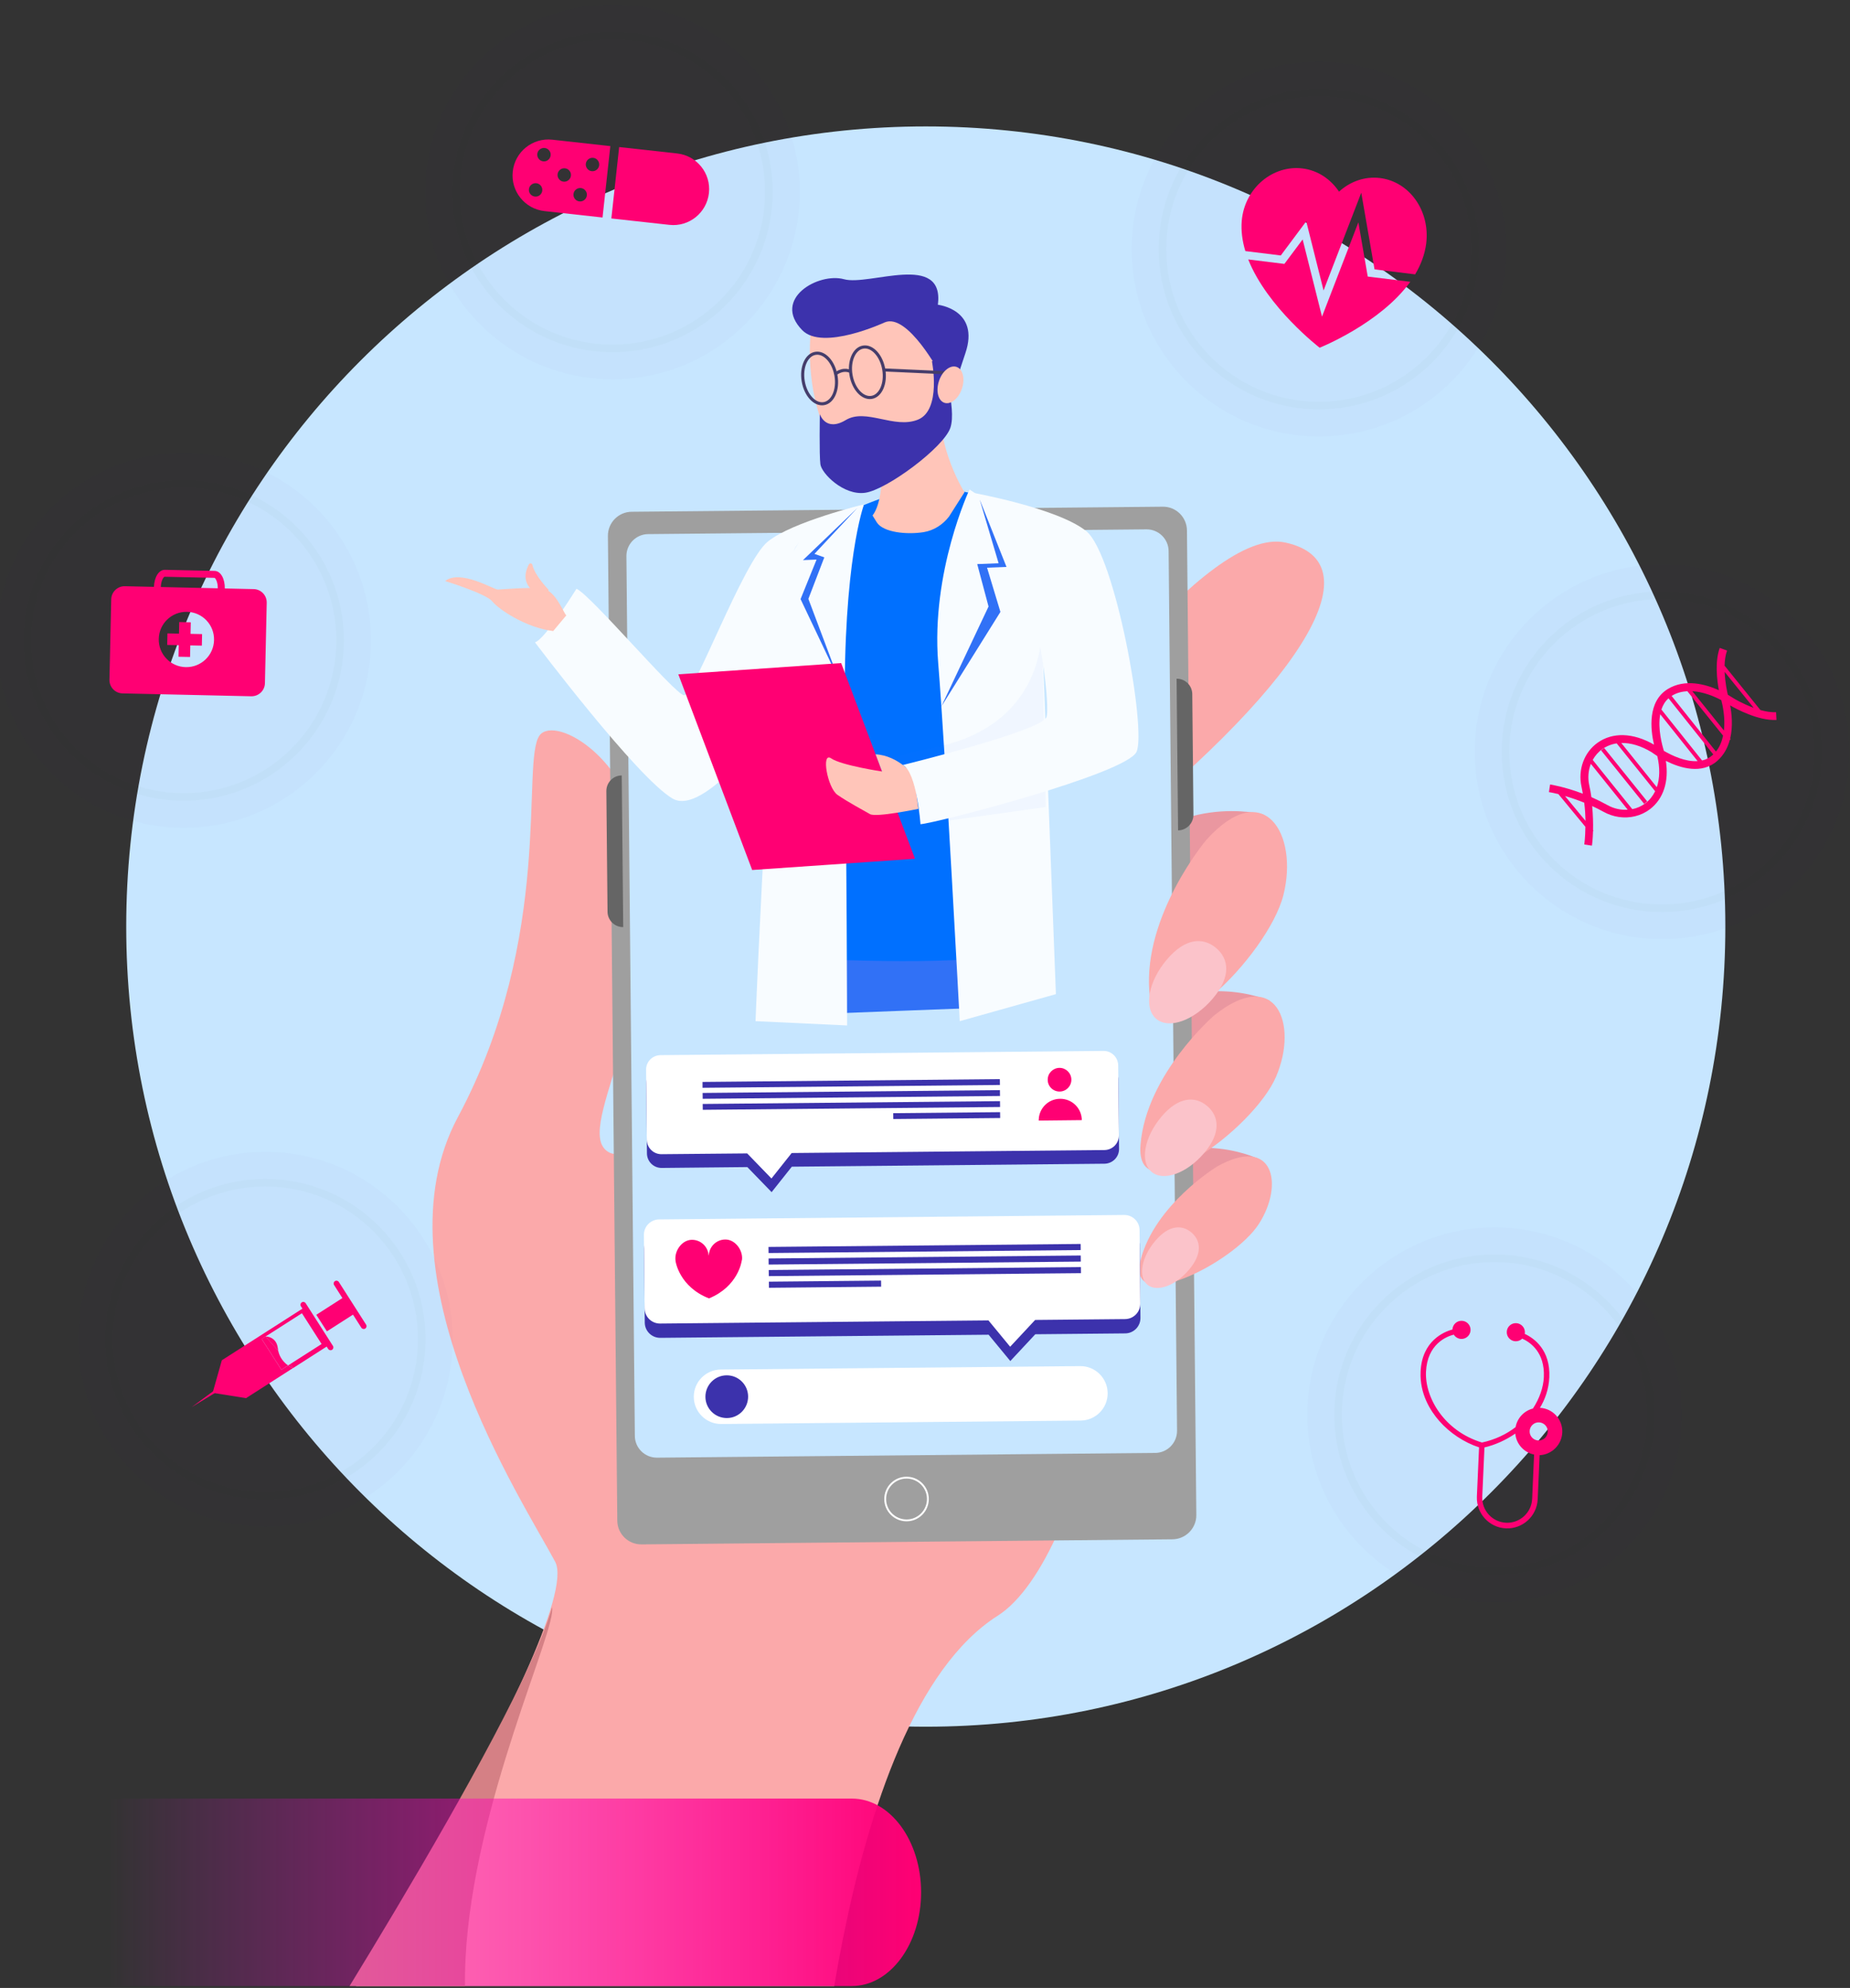 <svg width="484" height="520" viewBox="0 0 484 520" fill="none" xmlns="http://www.w3.org/2000/svg">
<rect x="0" y="0" width="484" height="520" fill="#333333" stroke="none"/>
<g clip-path="url(#clip0)">
<path d="M451.386 242.365C451.386 357.955 357.731 451.661 242.204 451.661C126.677 451.661 33.023 357.955 33.023 242.365C33.023 126.775 126.677 33.069 242.204 33.069C357.731 33.069 451.386 126.775 451.386 242.365Z" fill="#C7E6FF"/>
<path d="M71.026 555.87C71.026 555.87 153.715 424.383 145.24 408.506C136.785 392.65 97.82 333.231 119.774 292.242C145.24 244.694 136.172 198.986 141.196 192.324C145.219 186.991 166.601 198.373 168.97 226.141C172.401 266.292 149.304 296.533 159.515 301.519C169.828 306.545 244.225 256.443 274.306 288.728C304.408 321.012 284.334 407.853 261.032 422.626C217.86 450.006 212.469 570.765 212.469 570.765C212.469 570.765 101.823 588.849 71.026 555.87Z" fill="#FBA9AA"/>
<path d="M144.423 420.4C147.14 431.7 56.813 602.234 218.126 575.569C217.411 598.372 200.788 605.299 200.788 605.299L69.536 554.584C69.536 554.564 135.519 451.929 144.423 420.4Z" fill="#D58085"/>
<path d="M273.775 197.965C273.775 197.965 315.292 137.319 336.286 141.917C360.588 147.229 340.105 180.004 285.803 222.811C231.481 265.598 273.775 197.965 273.775 197.965Z" fill="#FBA9AA"/>
<path d="M330.548 213.042C330.548 213.042 306.43 206.667 290.705 228.306C274.96 249.945 312.679 248.228 330.548 213.042Z" fill="#EA97A0"/>
<path d="M332.162 261.754C332.162 261.754 311.209 252.477 293.83 269.804C276.431 287.132 310.883 291.075 332.162 261.754Z" fill="#EA97A0"/>
<path d="M328.854 302.971C328.854 302.971 308.065 293.204 290.665 310.532C273.266 327.879 307.554 332.293 328.854 302.971Z" fill="#EA97A0"/>
<path d="M306.756 402.642L167.826 403.971C164.354 404.011 161.515 401.212 161.495 397.738L159.044 140.2C159.004 136.726 161.801 133.886 165.273 133.866L304.204 132.538C307.675 132.497 310.514 135.296 310.534 138.77L312.985 396.308C313.005 399.761 310.208 402.601 306.756 402.642Z" fill="#9F9F9F"/>
<path d="M308.207 217.21L307.819 177.529C310.066 177.509 311.904 179.307 311.924 181.555L312.23 213.083C312.251 215.331 310.454 217.17 308.207 217.21Z" fill="#656565"/>
<path d="M162.66 202.828L163.048 242.509C160.802 242.53 158.964 240.731 158.943 238.484L158.637 206.956C158.616 204.688 160.414 202.849 162.66 202.828Z" fill="#656565"/>
<path d="M311.21 263.981L308.657 264.002L308.453 243.14L311.006 243.119C311.843 243.119 312.517 243.773 312.517 244.611L312.68 262.449C312.721 263.287 312.047 263.961 311.21 263.981Z" fill="#3C32AC"/>
<path d="M302.243 380.043L171.89 381.29C168.724 381.31 166.11 378.776 166.09 375.589L163.884 145.512C163.843 142.345 166.396 139.73 169.582 139.709L299.935 138.463C303.101 138.443 305.715 140.976 305.735 144.164L307.941 374.24C307.961 377.407 305.408 380.023 302.243 380.043Z" fill="#C7E6FF"/>
<path d="M242.755 392.055C242.775 395.141 240.304 397.675 237.221 397.695C234.137 397.715 231.605 395.243 231.584 392.158C231.564 389.072 234.035 386.539 237.118 386.518C240.202 386.477 242.735 388.97 242.755 392.055Z" stroke="white" stroke-width="0.486" stroke-miterlimit="10"/>
<path d="M315.558 219.747C315.558 219.747 299.118 239.302 300.691 259.388C302.263 279.473 331.773 250.07 335.776 234.091C339.779 218.133 330.63 202.972 315.558 219.747Z" fill="#FBA9AA"/>
<path d="M317.601 265.656C317.601 265.656 299.854 281.001 298.384 299.452C296.893 317.883 327.914 295.529 333.857 281.614C339.8 267.699 333.714 252.64 317.601 265.656Z" fill="#FBA9AA"/>
<path d="M318.438 305.116C318.438 305.116 302.08 315.046 298.384 329.656C294.687 344.286 322.665 330.534 329.343 320.154C336.021 309.795 333.162 296.84 318.438 305.116Z" fill="#FBA9AA"/>
<path d="M317.314 261.165C312.454 266.927 305.817 269.318 302.488 266.498C299.159 263.678 300.405 256.731 305.286 250.989C310.146 245.227 314.823 245.166 318.151 247.965C321.48 250.764 322.195 255.403 317.314 261.165Z" fill="#FBC3CA"/>
<path d="M315.048 301.58C310.534 306.934 304.346 309.141 301.263 306.525C298.179 303.91 299.343 297.453 303.856 292.1C308.37 286.746 312.74 286.685 315.824 289.3C318.907 291.936 319.561 296.247 315.048 301.58Z" fill="#FBC3CA"/>
<path d="M311.087 332.105C307.513 336.355 302.612 338.112 300.161 336.028C297.711 333.964 298.63 328.836 302.224 324.606C305.798 320.356 309.249 320.315 311.7 322.379C314.13 324.463 314.661 327.875 311.087 332.105Z" fill="#FBC3CA"/>
<g opacity="0.15">
<path opacity="0.15" d="M118.426 350.312C118.426 377.386 96.493 399.331 69.434 399.331C42.375 399.331 20.441 377.386 20.441 350.312C20.441 323.238 42.375 301.293 69.434 301.293C96.472 301.273 118.426 323.238 118.426 350.312Z" fill="#2A229E" fill-opacity="0.7"/>
<path opacity="0.15" d="M110.339 350.311C110.339 372.931 92.021 391.259 69.414 391.259C46.807 391.259 28.488 372.931 28.488 350.311C28.488 327.692 46.807 309.363 69.414 309.363C92.021 309.363 110.339 327.692 110.339 350.311Z" stroke="#070707" stroke-width="2"/>
</g>
<path d="M50.176 368.049L56.69 363.227L57.078 363.84L50.176 368.049Z" fill="#FF0073"/>
<path d="M75.356 357.179L73.62 358.302L68.473 350.252L69.474 349.598L78.991 343.509L84.137 351.56L75.886 356.831L76.744 357.812L86.057 351.846L79.705 341.936L58.038 355.81L55.628 364.33L64.368 365.72L76.622 357.873C76.315 357.751 75.846 357.526 75.356 357.179Z" fill="#FF0073"/>
<path d="M72.783 353.317L69.474 349.578L68.474 350.232L73.62 358.283L75.356 357.159C74.314 356.423 73.171 355.156 72.783 353.317Z" fill="#FF0073"/>
<path d="M75.356 357.177C75.846 357.525 76.315 357.75 76.662 357.872L76.765 357.811L75.907 356.83L75.356 357.177Z" fill="#FF0073"/>
<path d="M72.701 352.765C72.354 349.496 69.475 349.598 69.475 349.598L72.783 353.337C72.763 353.133 72.722 352.949 72.701 352.765Z" fill="#FF0073"/>
<path d="M85.853 352.844L78.726 341.688C78.501 341.341 78.603 340.891 78.951 340.666C79.298 340.442 79.747 340.544 79.972 340.891L87.099 352.048C87.323 352.395 87.221 352.844 86.874 353.069C86.527 353.294 86.078 353.192 85.853 352.844Z" fill="#FF0073"/>
<path d="M94.533 347.29L87.406 336.133C87.181 335.786 87.283 335.336 87.63 335.112C87.977 334.887 88.427 334.989 88.651 335.336L95.778 346.493C96.003 346.84 95.901 347.29 95.554 347.515C95.207 347.739 94.757 347.637 94.533 347.29Z" fill="#FF0073"/>
<path d="M85.526 348.247L82.749 343.915L90.183 339.154L92.96 343.486L85.526 348.247Z" fill="#FF0073"/>
<g opacity="0.15">
<path opacity="0.15" d="M97.045 167.521C97.045 194.595 75.112 216.54 48.053 216.54C20.994 216.54 -0.939 194.595 -0.939 167.521C-0.939 140.447 20.994 118.502 48.053 118.502C75.112 118.482 97.045 140.427 97.045 167.521Z" fill="#2A229E" fill-opacity="0.7"/>
<path opacity="0.15" d="M88.978 167.52C88.978 190.14 70.66 208.468 48.053 208.468C25.445 208.468 7.127 190.14 7.127 167.52C7.127 144.901 25.445 126.572 48.053 126.572C70.639 126.572 88.978 144.901 88.978 167.52Z" stroke="#070707" stroke-width="2"/>
</g>
<path d="M52.872 165.861L49.849 165.8L49.911 162.776L46.888 162.715L46.827 165.739L43.804 165.678L43.743 168.702L46.766 168.763L46.704 171.787L49.727 171.848L49.788 168.824L52.81 168.886L52.872 165.861Z" fill="#FF0073"/>
<path d="M66.371 154.095L32.675 153.339C30.756 153.298 29.142 154.83 29.101 156.751L28.632 177.797C28.591 179.718 30.122 181.332 32.042 181.373L65.738 182.129C67.658 182.17 69.271 180.637 69.312 178.717L69.782 157.671C69.823 155.729 68.291 154.136 66.371 154.095ZM48.604 174.507C44.602 174.426 41.436 171.115 41.538 167.111C41.62 163.106 44.928 159.959 48.931 160.041C52.934 160.122 56.099 163.433 55.997 167.438C55.915 171.422 52.607 174.589 48.604 174.507Z" fill="#FF0073"/>
<path d="M58.752 155.729L56.935 155.688L56.975 153.971C57.016 152.153 56.322 151.152 56.097 151.152L43.068 150.866C42.823 150.866 42.108 151.846 42.068 153.644L42.027 155.361L40.23 155.32L40.27 153.604C40.332 150.968 41.557 149.027 43.129 149.047L56.159 149.333C57.731 149.374 58.875 151.376 58.813 154.012L58.752 155.729Z" fill="#FF0073"/>
<g opacity="0.15">
<path opacity="0.15" d="M209.242 50.194C209.242 77.268 187.309 99.213 160.25 99.213C133.191 99.213 111.258 77.268 111.258 50.194C111.258 23.12 133.191 1.175 160.25 1.175C187.309 1.175 209.242 23.12 209.242 50.194Z" fill="#2A229E" fill-opacity="0.7"/>
<path opacity="0.15" d="M201.156 50.193C201.156 72.812 182.837 91.141 160.23 91.141C137.623 91.141 119.305 72.812 119.305 50.193C119.305 27.574 137.623 9.245 160.23 9.245C182.837 9.245 201.156 27.574 201.156 50.193Z" stroke="#070707" stroke-width="2"/>
</g>
<path d="M175.117 58.816C180.263 59.388 184.899 55.669 185.471 50.5C186.043 45.351 182.326 40.712 177.159 40.14L161.986 38.465L159.943 57.141L175.117 58.816Z" fill="#FF0073"/>
<path d="M159.678 38.219L144.505 36.543C139.358 35.971 134.702 39.69 134.151 44.86C133.579 50.009 137.296 54.647 142.463 55.219L157.636 56.895L159.678 38.219ZM140.563 40.262C140.665 39.302 141.544 38.607 142.503 38.709C143.463 38.812 144.178 39.69 144.055 40.65C143.953 41.611 143.075 42.326 142.115 42.203C141.156 42.101 140.461 41.223 140.563 40.262ZM153.266 42.837C153.368 41.876 154.246 41.182 155.206 41.284C156.166 41.386 156.86 42.265 156.758 43.225C156.656 44.185 155.778 44.88 154.818 44.778C153.858 44.676 153.164 43.797 153.266 42.837ZM145.873 45.575C145.975 44.614 146.853 43.92 147.813 44.022C148.773 44.124 149.488 45.003 149.365 45.963C149.263 46.923 148.385 47.618 147.425 47.516C146.465 47.414 145.771 46.535 145.873 45.575ZM138.378 49.477C138.48 48.517 139.358 47.822 140.318 47.925C141.278 48.027 141.972 48.905 141.87 49.866C141.768 50.826 140.89 51.541 139.93 51.419C138.97 51.296 138.256 50.438 138.378 49.477ZM150.039 50.744C150.141 49.784 151.019 49.089 151.979 49.191C152.939 49.294 153.654 50.172 153.531 51.133C153.429 52.093 152.551 52.788 151.591 52.685C150.631 52.583 149.937 51.725 150.039 50.744Z" fill="#FF0073"/>
<g opacity="0.15">
<path opacity="0.15" d="M394.061 65.147C394.061 92.221 372.127 114.166 345.068 114.166C318.009 114.166 296.076 92.221 296.076 65.147C296.076 38.073 318.009 16.128 345.068 16.128C372.127 16.128 394.061 38.073 394.061 65.147Z" fill="#2A229E" fill-opacity="0.7"/>
<path opacity="0.15" d="M385.974 65.146C385.974 87.766 367.656 106.094 345.049 106.094C322.441 106.094 304.123 87.766 304.123 65.146C304.123 42.527 322.441 24.198 345.049 24.198C367.656 24.219 385.974 42.547 385.974 65.146Z" stroke="#070707" stroke-width="2"/>
</g>
<path d="M341.74 57.893L346.274 75.976L356.138 50.414L359.609 70.459L370.229 71.767C371.72 69.274 372.761 66.577 373.129 63.675C374.17 55.175 368.779 47.533 361.059 46.573C357.057 46.082 353.217 47.472 350.317 50.128C348.132 46.859 344.763 44.55 340.76 44.06C333.04 43.099 325.627 49.188 324.872 57.709C324.647 60.386 325.015 63.062 325.811 65.678L335.083 66.822L341.74 57.893Z" fill="#FF0073"/>
<path d="M355.381 58.16L345.864 82.823L340.8 62.635L336.021 69.031L326.565 67.866C331.548 80.432 345.251 90.955 345.251 90.955C345.251 90.955 361.099 84.641 368.961 73.71L357.831 72.341L355.381 58.16Z" fill="#FF0073"/>
<g opacity="0.15">
<path opacity="0.15" d="M483.816 196.636C483.816 223.71 461.882 245.655 434.823 245.655C407.764 245.655 385.831 223.71 385.831 196.636C385.831 169.562 407.764 147.617 434.823 147.617C461.862 147.617 483.816 169.562 483.816 196.636Z" fill="#2A229E" fill-opacity="0.7"/>
<path opacity="0.15" d="M475.729 196.635C475.729 219.255 457.411 237.583 434.804 237.583C412.196 237.583 393.878 219.255 393.878 196.635C393.878 174.016 412.196 155.688 434.804 155.688C457.411 155.688 475.729 174.036 475.729 196.635Z" stroke="#070707" stroke-width="2"/>
</g>
<path d="M464.762 188.32L464.66 186.297C463.353 186.358 461.924 186.113 460.555 185.725L451.182 174.119C451.223 172.75 451.406 171.381 451.835 170.175L449.916 169.48C448.629 173.097 449.201 177.899 449.691 180.535C446.158 178.961 440.828 177.49 436.335 180.228C431.005 183.477 431.801 190.772 432.72 194.777C427.288 191.65 421.917 191.466 417.955 194.286C414.443 196.799 412.789 201.295 413.748 205.749C413.891 206.383 413.993 206.996 414.096 207.609C409.317 205.79 405.763 205.238 405.539 205.197L405.232 207.2C405.253 207.2 406.192 207.343 407.704 207.711L414.769 216.272C414.749 219.072 414.484 220.849 414.484 220.89L416.485 221.197C416.505 221.074 416.71 219.644 416.771 217.376L416.893 217.273L416.771 217.13C416.812 215.414 416.771 213.269 416.546 210.837C417.506 211.287 418.486 211.777 419.487 212.329C420.753 213.044 422.121 213.493 423.49 213.698C426.39 214.127 429.351 213.432 431.679 211.654C435.191 208.957 436.662 204.421 435.825 199.027C439.562 200.907 445.219 202.643 449.303 199.006C451.018 197.474 452.019 195.553 452.55 193.551L452.795 193.367L452.652 193.183C453.408 190.016 453.061 186.726 452.652 184.519C454.061 185.337 459.902 188.565 464.762 188.32ZM441.441 180.8L450.794 192.427C450.487 193.918 449.916 195.369 448.935 196.595L437.336 182.047C437.377 182.026 437.397 182.006 437.417 181.985C438.684 181.209 440.052 180.882 441.441 180.8ZM414.81 214.719L409.439 208.222C410.869 208.63 412.584 209.202 414.463 209.958C414.688 211.675 414.769 213.289 414.81 214.719ZM420.549 210.592C419.099 209.795 417.69 209.1 416.342 208.508C416.199 207.486 416.015 206.423 415.77 205.34C415.362 203.42 415.545 201.499 416.199 199.803L425.838 211.797C424.082 211.92 422.223 211.532 420.549 210.592ZM430.515 210.081C429.473 210.878 428.289 211.409 427.043 211.654L416.689 198.781C417.302 197.678 418.139 196.697 419.181 195.962C420.304 195.165 421.59 194.654 422.959 194.45L433.027 206.975C432.414 208.201 431.597 209.243 430.515 210.081ZM433.456 205.913L424.164 194.347C426.614 194.286 429.33 195.083 432.067 196.738C432.23 196.861 432.782 197.249 433.578 197.76C434.313 200.825 434.252 203.624 433.456 205.913ZM435.314 196.411C434.885 195.042 433.639 190.629 434.354 186.828L444.136 199.088C440.95 199.313 437.458 197.658 435.314 196.411ZM445.3 198.924L434.66 185.602C435.028 184.478 435.62 183.457 436.519 182.66L448.221 197.331C448.159 197.392 448.098 197.453 448.037 197.515C447.2 198.271 446.281 198.7 445.3 198.924ZM442.748 180.8C445.647 180.964 448.466 182.149 450.324 183.13C450.671 184.437 451.406 187.748 451.018 191.078L442.748 180.8ZM452.04 181.74C451.876 181.046 451.325 178.553 451.202 175.753L458.799 185.153C455.899 184.09 453.551 182.68 453.551 182.66C453.449 182.619 452.897 182.231 452.04 181.74Z" fill="#FF0073"/>
<path d="M419.67 195.637L418.873 196.27L430.146 210.267L430.942 209.633L419.67 195.637Z" fill="#FF0073"/>
<g opacity="0.15">
<path opacity="0.15" d="M440.01 370.07C440.01 397.144 418.077 419.089 391.018 419.089C363.959 419.089 342.025 397.144 342.025 370.07C342.025 342.996 363.959 321.051 391.018 321.051C418.056 321.051 440.01 342.996 440.01 370.07Z" fill="#2A229E" fill-opacity="0.7"/>
<path opacity="0.15" d="M431.923 370.069C431.923 392.688 413.605 411.017 390.998 411.017C368.391 411.017 350.072 392.688 350.072 370.069C350.072 347.45 368.391 329.121 390.998 329.121C413.605 329.121 431.923 347.47 431.923 370.069Z" stroke="#070707" stroke-width="2"/>
</g>
<path d="M408.725 374.69C408.868 371.298 406.254 368.417 402.884 368.253C404.191 366.087 405.192 363.411 405.335 360.264C405.641 353.112 401.393 350.068 398.902 348.903C398.922 348.801 398.943 348.678 398.943 348.576C399.004 347.268 397.983 346.165 396.676 346.104C395.369 346.043 394.245 347.064 394.205 348.372C394.143 349.68 395.164 350.783 396.471 350.844C397.166 350.865 397.799 350.599 398.248 350.15C400.372 351.11 404.191 353.725 403.905 360.203C403.783 362.859 402.802 365.76 401.046 368.437C398.738 369.03 396.941 370.91 396.512 373.3C394.123 375.139 391.162 376.59 387.71 377.326C377.806 374.301 372.782 365.577 373.068 358.854C373.395 351.539 378.48 349.577 380.338 349.107C380.747 349.741 381.441 350.19 382.258 350.231C383.565 350.293 384.668 349.271 384.729 347.963C384.79 346.656 383.769 345.532 382.462 345.491C381.155 345.43 380.052 346.451 379.991 347.759C377.806 348.352 372.006 350.701 371.659 358.813C371.414 364.575 374.171 368.968 376.519 371.666C379.297 374.833 383.075 377.326 386.955 378.592L386.383 391.465C386.199 395.858 389.589 399.577 393.98 399.781C398.371 399.965 402.087 396.574 402.292 392.18L402.802 380.636C405.968 380.493 408.582 377.939 408.725 374.69ZM394.021 398.31C390.427 398.147 387.629 395.102 387.792 391.486L388.364 378.613C391.162 377.959 393.96 376.692 396.431 374.996C396.676 377.714 398.697 379.941 401.352 380.472L400.842 392.078C400.678 395.674 397.615 398.474 394.021 398.31ZM402.455 376.794C401.148 376.733 400.127 375.63 400.188 374.322C400.25 373.014 401.352 371.993 402.659 372.054C403.966 372.115 404.987 373.218 404.926 374.526C404.865 375.834 403.762 376.856 402.455 376.794Z" fill="#FF0073"/>
<path d="M282.742 371.582L188.699 372.481C184.778 372.522 181.551 369.355 181.51 365.432C181.469 361.488 184.635 358.28 188.556 358.239L282.599 357.34C286.52 357.299 289.746 360.467 289.787 364.39C289.828 368.333 286.663 371.541 282.742 371.582Z" fill="white"/>
<path d="M195.723 365.288C195.743 368.373 193.272 370.907 190.188 370.927C187.105 370.948 184.572 368.475 184.552 365.39C184.531 362.305 187.003 359.771 190.086 359.75C193.17 359.71 195.702 362.203 195.723 365.288Z" fill="#3C32AC"/>
<path d="M294.137 321.543L172.483 322.708C170.257 322.728 168.481 324.547 168.501 326.774L168.685 345.961C168.705 348.188 170.523 349.966 172.749 349.945L258.644 349.128L264.321 356.014L270.856 349.005L294.382 348.78C296.608 348.76 298.385 346.942 298.364 344.714L298.18 325.528C298.18 323.3 296.363 321.523 294.137 321.543Z" fill="#3C32AC"/>
<path d="M294.095 317.803L172.441 318.968C170.215 318.988 168.439 320.807 168.459 323.034L168.643 342.22C168.663 344.448 170.481 346.225 172.707 346.205L258.602 345.388L264.279 352.273L270.814 345.265L294.34 345.04C296.566 345.02 298.343 343.201 298.322 340.974L298.138 321.787C298.138 319.56 296.321 317.782 294.095 317.803Z" fill="white"/>
<path d="M194.15 329.043C194.13 326.632 192.149 324.2 189.739 324.221C187.411 324.241 185.553 326.08 185.43 328.369H185.41H185.389C185.226 326.08 183.327 324.282 180.999 324.303C178.589 324.323 176.669 326.816 176.69 329.207C176.69 329.493 176.73 329.779 176.771 330.044C176.771 330.044 177.772 336.624 185.491 339.627C193.15 336.481 194.028 329.881 194.028 329.881C194.13 329.615 194.15 329.329 194.15 329.043Z" fill="#FF0073"/>
<path d="M282.72 325.387L201.053 326.163L201.073 327.757L282.74 326.981L282.72 325.387Z" fill="#3C32AC"/>
<path d="M282.742 328.406L201.074 329.183L201.095 330.777L282.762 330L282.742 328.406Z" fill="#3C32AC"/>
<path d="M282.782 331.432L201.114 332.208L201.135 333.802L282.802 333.025L282.782 331.432Z" fill="#3C32AC"/>
<path d="M230.503 334.969L201.156 335.255L201.177 336.849L230.523 336.562L230.503 334.969Z" fill="#3C32AC"/>
<path d="M172.85 279.553L288.724 278.449C290.848 278.429 292.563 280.125 292.584 282.25L292.768 300.517C292.788 302.642 291.093 304.358 288.969 304.399L207.159 305.176L201.87 311.837L195.518 305.278L173.116 305.503C170.992 305.523 169.276 303.827 169.256 301.702L169.072 283.435C169.031 281.31 170.726 279.573 172.85 279.553Z" fill="#3C32AC"/>
<path d="M172.81 275.998L288.684 274.895C290.808 274.874 292.523 276.57 292.544 278.695L292.728 296.963C292.748 299.088 291.053 300.804 288.929 300.824L207.119 301.601L201.83 308.262L195.478 301.703L173.076 301.907C170.952 301.928 169.236 300.232 169.216 298.107L169.032 279.84C168.991 277.735 170.686 276.019 172.81 275.998Z" fill="white"/>
<path d="M183.798 283.005L261.585 282.27L261.605 283.802L183.798 284.538V283.005Z" fill="#3C32AC"/>
<path d="M183.817 285.886L261.605 285.15L261.625 286.683L183.838 287.418L183.817 285.886Z" fill="#3C32AC"/>
<path d="M183.837 288.767L261.624 288.031L261.645 289.564L183.857 290.299L183.837 288.767Z" fill="#3C32AC"/>
<path d="M233.688 291.178L261.645 290.912L261.666 292.445L233.708 292.71L233.688 291.178Z" fill="#3C32AC"/>
<path d="M280.291 282.393C280.311 284.11 278.922 285.519 277.227 285.519C275.512 285.54 274.103 284.15 274.103 282.455C274.082 280.738 275.471 279.349 277.166 279.328C278.861 279.308 280.27 280.677 280.291 282.393Z" fill="#FF0073"/>
<path d="M283.026 292.997C283.006 289.891 280.453 287.378 277.329 287.418C274.204 287.439 271.713 289.993 271.753 293.119L283.026 292.997Z" fill="#FF0073"/>
<g opacity="0.02">
<path opacity="0.02" d="M172.258 218.09L288.132 216.987C290.256 216.966 291.972 218.662 291.992 220.787L292.176 239.054C292.196 241.179 290.501 242.896 288.377 242.936L206.567 243.713L201.278 250.374L194.927 243.815L172.524 244.04C170.4 244.06 168.684 242.364 168.664 240.239L168.48 221.972C168.439 219.847 170.134 218.11 172.258 218.09Z" fill="#3C32AC"/>
<path opacity="0.02" d="M172.218 214.535L288.092 213.432C290.216 213.411 291.932 215.107 291.972 217.232L292.156 235.5C292.177 237.625 290.482 239.341 288.358 239.361L206.548 240.138L201.258 246.799L194.907 240.24L172.504 240.444C170.38 240.465 168.665 238.769 168.624 236.644L168.44 218.377C168.399 216.272 170.115 214.535 172.218 214.535Z" fill="white"/>
<path opacity="0.02" d="M183.205 221.542L260.992 220.807L261.013 222.339L183.226 223.075L183.205 221.542Z" fill="#3C32AC"/>
<path opacity="0.02" d="M183.226 224.425L261.013 223.689L261.033 225.222L183.246 225.957L183.226 224.425Z" fill="#3C32AC"/>
<path opacity="0.02" d="M183.267 227.306L261.054 226.57L261.074 228.103L183.287 228.838L183.267 227.306Z" fill="#3C32AC"/>
<path opacity="0.02" d="M233.096 229.717L261.053 229.451L261.074 230.984L233.116 231.249L233.096 229.717Z" fill="#3C32AC"/>
<path opacity="0.02" d="M279.699 220.93C279.719 222.647 278.331 224.057 276.636 224.057C274.92 224.077 273.531 222.688 273.511 220.992C273.491 219.275 274.879 217.886 276.574 217.865C278.29 217.845 279.678 219.214 279.699 220.93Z" fill="#FF0073"/>
<path opacity="0.02" d="M282.435 231.534C282.415 228.428 279.862 225.915 276.738 225.956C273.613 225.976 271.122 228.53 271.163 231.656L282.435 231.534Z" fill="#FF0073"/>
</g>
<path d="M226.07 131.922C226.07 131.922 207.363 136.417 200.869 141.668C194.375 146.899 181.468 182.31 178.915 181.86C176.362 181.411 154.409 155.461 150.815 154.01C150.815 154.01 142.483 167.435 139.95 168.007C139.95 168.007 166.703 203.519 175.975 208.893C185.246 214.267 206.403 183.27 206.403 183.27L226.07 131.922Z" fill="#F8FCFF"/>
<path d="M143.505 154.237C143.505 154.237 139.972 150.682 139.277 147.74C139.175 147.311 138.583 147.229 138.379 147.617C137.501 149.231 136.541 152.174 139.38 154.524C143.525 157.997 143.505 154.237 143.505 154.237Z" fill="#FFC5B9"/>
<path d="M148.181 160.937C147.67 160.958 145.485 154.378 141.911 153.949C138.338 153.52 131.231 154.195 130.23 154.215C129.209 154.235 120.448 148.841 116.445 151.988C116.445 151.988 127.208 155.298 128.78 157.3C130.353 159.303 137.582 164.227 144.73 165.065" fill="#FFC5B9"/>
<path d="M208.527 265.188L211.59 265.331L258.336 263.533L263.503 252.397L230.276 248.576C230.276 248.576 202.237 247.104 208.527 265.188Z" fill="#3171F6"/>
<path d="M202.461 252.684C201.951 254.646 262.236 259.039 271.447 247.494C286.681 228.41 205.994 238.81 202.461 252.684Z" fill="#3171F6"/>
<path d="M231.83 129.901C231.83 129.901 208.222 137.931 207.487 145.083C206.752 152.234 211.551 250.804 211.551 250.804C211.551 250.804 258.439 253.072 263.361 248.822C268.283 244.551 270.223 136.051 265.526 132.68C260.808 129.288 243.96 127.408 243.96 127.408L231.83 129.901Z" fill="#0070FF"/>
<path d="M253.641 128.043C253.641 128.043 243.532 149.559 245.451 173.404C247.392 197.25 251.088 267.11 251.088 267.11L276.248 260.041L272.041 150.499C272.061 150.499 267.466 136.768 253.641 128.043Z" fill="#F8FCFF"/>
<g opacity="0.2">
<path opacity="0.2" d="M246.798 214.841L273.571 211.102L272.55 162.859C272.55 162.859 274.98 189.586 244.021 195.614C206.056 202.99 247.819 211.592 247.819 211.592" fill="#3171F6"/>
</g>
<path d="M225.989 132.129C225.989 132.129 220.537 146.882 221.027 186.563C221.537 226.244 221.619 268.234 221.619 268.234L197.664 267.11C197.664 267.11 202.034 155.709 207.222 144.818C212.409 133.947 225.989 132.129 225.989 132.129Z" fill="#F8FCFF"/>
<path d="M256.316 130.678L261.258 147.331L255.663 147.555L258.624 158.651L246.248 184.846L261.728 160.06L258.236 148.495L263.321 148.291L256.316 130.678Z" fill="#3171F6"/>
<path d="M224.313 132.863L210.079 146.513L213.633 146.37L209.446 156.709L219.412 177.714L211.488 156.647L215.655 145.797L213.081 144.878L224.313 132.863Z" fill="#3171F6"/>
<path d="M212.306 84.212C212.428 85.111 209.774 99.128 216.309 113.717C222.844 128.306 230.645 125.425 230.645 125.425C230.645 125.425 230.604 131.8 228.276 134.845L229.379 136.623C231.053 139.299 237.302 139.892 241.632 139.197C244.287 138.768 246.656 137.256 248.289 135.111L252.333 128.756C252.333 128.756 242.694 113.758 247.023 98.597C251.332 83.435 224.171 64.371 213.205 84.069" fill="#FFC5B9"/>
<path d="M243.816 94.492C243.816 94.492 246.369 107.283 240.14 109.776C233.911 112.269 226.58 106.69 221.27 109.878C215.96 113.066 214.49 108.325 214.49 108.325C214.49 108.325 214.306 119.032 214.633 121.443C214.96 123.854 220.678 129.657 226.314 128.901C231.951 128.145 246.879 117.07 248.635 111.901C250.392 106.731 246.226 94.144 246.226 94.144L243.816 94.492Z" fill="#3C32AC"/>
<path d="M231.442 84.336C231.442 84.336 215.247 91.876 209.876 86.359C201.871 78.125 214.185 71.198 220.802 73.037C227.419 74.876 247.126 65.824 245.37 79.718C245.37 79.718 256.459 80.944 252.558 92.407C248.658 103.87 247.596 109.469 247.596 109.469L246.023 97.843C246.003 97.843 237.446 81.7 231.442 84.336Z" fill="#3C32AC"/>
<path d="M231.216 96.654C231.829 100.292 230.399 103.561 228.03 103.949C225.661 104.337 223.252 101.722 222.639 98.085C222.026 94.448 223.456 91.178 225.825 90.79C228.194 90.402 230.603 93.017 231.216 96.654Z" stroke="#453D6B" stroke-width="0.809" stroke-miterlimit="10"/>
<path d="M218.718 98.291C219.331 101.928 217.901 105.197 215.532 105.585C213.163 105.974 210.753 103.358 210.141 99.721C209.528 96.084 210.958 92.815 213.327 92.427C215.696 92.018 218.105 94.654 218.718 98.291Z" stroke="#453D6B" stroke-width="0.809" stroke-miterlimit="10"/>
<path d="M231.073 96.76L248.105 97.536" stroke="#453D6B" stroke-width="0.809" stroke-miterlimit="10"/>
<path d="M218.411 97.963C218.411 97.963 220.229 96.186 222.536 97.166" stroke="#453D6B" stroke-width="0.809" stroke-miterlimit="10"/>
<path d="M251.659 101.664C250.801 104.259 248.738 105.914 247.084 105.363C245.43 104.811 244.797 102.257 245.655 99.662C246.512 97.067 248.575 95.412 250.229 95.963C251.904 96.515 252.537 99.069 251.659 101.664Z" fill="#FFC5B9"/>
<path d="M177.466 176.386L220.066 173.443L239.385 224.628L196.785 227.571L177.466 176.386Z" fill="#FF0073"/>
<path d="M239.181 202.969C239.181 202.969 235.199 197.656 229.072 197.309L230.767 201.804C230.767 201.804 220.127 200.21 217.452 198.371C214.777 196.512 216.451 206.095 219.127 207.934C221.802 209.793 226.029 212.041 227.622 212.96C229.215 213.88 240.263 211.571 240.263 211.571L239.181 202.969Z" fill="#FFC5B9"/>
<path d="M253.925 128.777C253.925 128.777 276.635 132.823 284.191 138.933C291.747 145.042 299.997 190.873 297.342 196.656C294.688 202.439 244.858 215.311 240.815 215.597C240.815 215.597 239.875 201.887 236.179 200.109C236.179 200.109 272.509 191.221 273.796 187.563C275.062 183.926 269.895 138.381 253.925 128.777Z" fill="#F8FCFF"/>
<path d="M28.591 519.5H222.863C232.854 519.5 240.979 508.532 240.979 494.981C240.979 481.457 232.876 470.461 222.863 470.461H28.591" fill="url(#paint0_linear)"/>
</g>
<defs>
<linearGradient id="paint0_linear" x1="240.977" y1="494.992" x2="28.597" y2="494.992" gradientUnits="userSpaceOnUse">
<stop offset="0.002" stop-color="#FF0073"/>
<stop offset="1" stop-color="#FF00F0" stop-opacity="0"/>
</linearGradient>
<clipPath id="clip0">
<rect width="484" height="519" fill="white" transform="translate(0 0.5)"/>
</clipPath>
</defs>
</svg>
